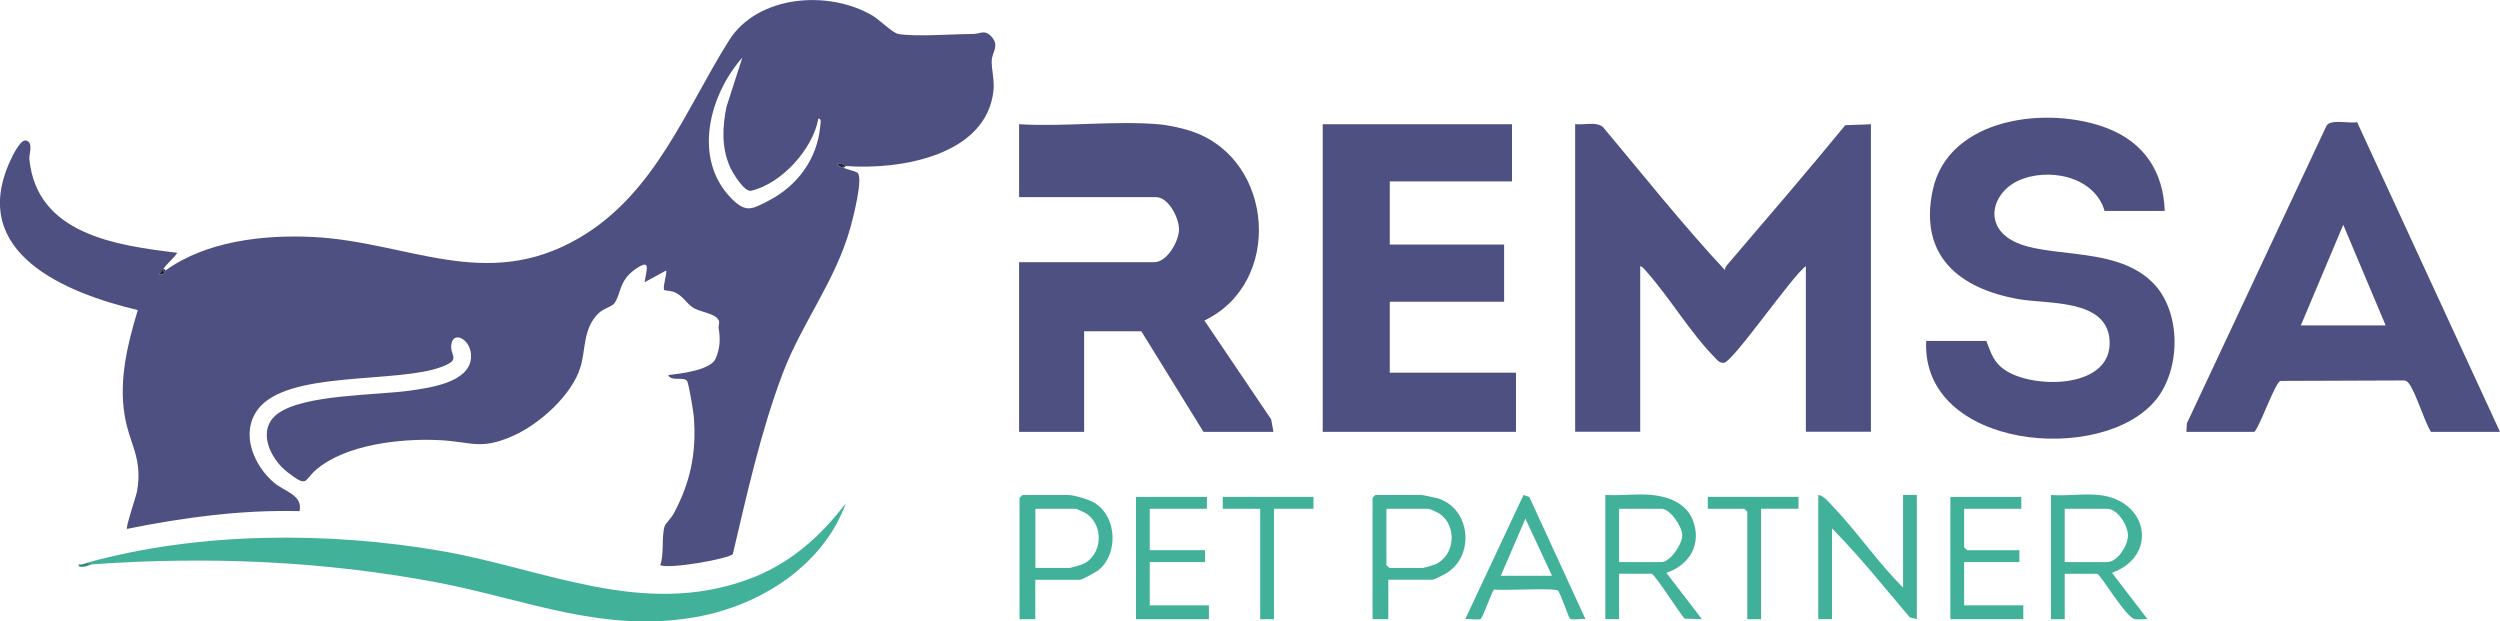 <?xml version="1.0" encoding="UTF-8"?>
<svg id="Capa_2" data-name="Capa 2" xmlns="http://www.w3.org/2000/svg" viewBox="0 0 275.91 68.58">
  <defs>
    <style>
      .cls-1 {
        fill: #42b19a;
      }

      .cls-2 {
        fill: #22243b;
      }

      .cls-3 {
        fill: #202036;
      }

      .cls-4 {
        fill: #4d5081;
      }

      .cls-5 {
        fill: #41b19a;
      }

      .cls-6 {
        fill: #328a78;
      }

      .cls-7 {
        fill: #41b099;
      }
    </style>
  </defs>
  <g id="Capa_1-2" data-name="Capa 1">
    <g>
      <path class="cls-4" d="M13.75,45.79c.53,3.28,2.03,4.71,1.37,8.45-.07.43-1.31,4.11-1.1,4.13,6.26-1.27,12.63-2.12,19.04-1.96.38-1.79-1.63-2.13-2.83-3.15-2.18-1.86-3.7-5.33-1.86-7.96,3.16-4.51,15.44-2.91,20.42-4.83,2.13-.82.86-1.13,1.02-2.44.2-1.64,2.32-.54,2.17,1.48-.2,2.71-4.57,3.29-6.66,3.59-3.75.54-11.72.41-14.65,2.54-2.41,1.76-.86,5.01,1.09,6.5,2.26,1.72,1.73.9,3.14-.31,3.26-2.79,9.33-3.45,13.49-3.26,3.66.16,4.56,1.16,8.24-.47,2.89-1.28,6.49-4.48,7.43-7.58.62-2.03.25-4.3,2.06-6,.46-.43,1.42-.72,1.63-.98.8-.97.49-2.5,2.31-3.79,1.84-1.3,1.3-.04,1.08,1.4l2.39-1.3c.08.43-.44,1.93-.21,2.17.04.04.78.07,1.17.25.89.4,1.27,1.21,2.01,1.69.83.53,2.6.61,2.86,1.5.06.23-.09.51-.05.74.2,1.2.18,2.14-.32,3.36-.54,1.3-3.92,1.69-5.24,1.83.3.75,1.68.14,2.07.65.2.26.72,3.46.76,4.02.29,3.99-.38,7.15-2.23,10.63-.23.44-.91,1.1-1,1.39-.36,1.23-.04,3.04-.48,4.3,1.03.45,7.63-.72,8.01-1.24,1.56-6.62,3.08-13.51,5.48-19.87,2.16-5.71,5.84-10.2,7.51-16.21.27-.99,1.43-5.43.77-5.99-.19-.16-1.13-.37-1.53-.54-.3-.13-.72-.17-.65-.43.38-.18.77.21.87.22,5.85.46,15.6-1.09,16.32-8.38.11-1.16-.23-2.29-.2-3.24.03-.96.89-1.62-.01-2.64-.77-.86-1.23-.31-2.06-.31-2.16,0-6.41.34-8.27-.01-.58-.11-2.1-1.59-2.79-2-4.84-2.88-12.7-2.3-15.86,2.72-4.81,7.63-8.14,16.89-16.52,21.79-10.34,6.05-18.94.4-29.46-.1-5.42-.26-11.77.47-16.22,3.71-.17.13-.19.59-.65.43-.09-.07.35-.54.44-.65.47-.64,1.08-1.09,1.52-1.74-6.79-.82-15.52-2.05-16.33-10.35-.05-.54.48-1.79-.34-2.04-.64-.2-1.56,1.77-1.8,2.3-4.61,10.14,6.2,14.54,14.11,16.41-1.13,3.74-2.1,7.65-1.46,11.58ZM81.93,6.35l-1.75,5.43c-.46,2.23-.56,4.47.37,6.61.3.69,1.59,2.84,2.36,2.66,3.33-.77,6.8-4.59,7.41-7.96.41-.03.21.7.19.95-.34,3.53-2.53,6.47-5.63,8.08-1.9.99-2.55,1.4-4.15-.21-4.32-4.38-2.46-11.42,1.21-15.57Z"/>
      <path class="cls-4" d="M206.48,47.66V13.71l-2.83.11c-4.28,5.21-8.68,10.33-13.06,15.45-.13.15-.22.34-.22.54-4.71-5.06-9.02-10.5-13.47-15.8-.77-.62-2.11-.19-3.06-.31v33.95h7.18v-18.28c.27.07.47.35.65.55,2.55,2.86,4.89,6.8,7.51,9.46.32.32.55.71,1.08.66,1-.09,7.53-9.6,9.04-10.67v18.28h7.18Z"/>
      <path class="cls-4" d="M140.54,47.66l-.25-1.38-7.37-10.91c8.65-4.11,7.73-17.6-1.18-20.8-1.11-.4-2.77-.77-3.93-.86-4.93-.4-10.36.3-15.34,0v8.05h15.13c1.37,0,2.55,2.34,2.52,3.59-.03,1.3-1.32,3.59-2.74,3.59h-14.91v18.72h7.18v-11.1h6.31l6.86,11.1h7.73Z"/>
      <path class="cls-4" d="M237.91,44.16c2.79-3.41,2.86-9.74-.3-12.94-4.48-4.54-13.17-2.28-16.44-5.32-2.08-1.94-.84-4.81,1.49-5.92,3.29-1.56,8.49-.57,9.61,3.3h6.64c-.15-4.3-2.24-7.5-6.25-9.09-6.52-2.58-17.67-1.31-19.37,6.86-1.5,7.19,2.93,10.8,9.47,11.96,3.26.58,9.74-.05,10.06,4.52.37,5.31-8.04,5.42-11.3,3.46-1.46-.88-1.71-1.84-2.3-3.36h-6.64c-.55,11.94,19.41,13.75,25.34,6.51Z"/>
      <path class="cls-4" d="M256.78,13.84l-15.43,32.89-.05.93h7.51c.67-.77,2.28-5.42,2.86-5.62l13.47-.05c.27-.01.45.02.64.23.8.94,1.74,4.21,2.51,5.44h7.62l-15.77-34.18c-.9.18-2.8-.36-3.36.36ZM253.93,35.91l4.68-11.1,4.68,11.1h-9.36Z"/>
      <polygon class="cls-4" points="153.38 33.3 166 33.3 166 26.99 153.38 26.99 153.38 20.02 166.87 20.02 166.87 13.71 145.98 13.71 145.98 47.66 167.31 47.66 167.31 41.13 153.38 41.13 153.38 33.3"/>
      <path class="cls-1" d="M76.86,68.09c7.03-1.26,14.01-5.66,16.49-12.56-2.85,3.77-6.31,6.8-10.83,8.43-11.66,4.23-22.38-1.16-33.75-3.14-12.49-2.17-26.72-2.13-39,1.24l.44.22c12.74-.9,25.57-.37,38.13,2.02,9.79,1.87,18.24,5.63,28.51,3.79Z"/>
      <path class="cls-1" d="M210.03,64.85c-2.78-2.77-5.02-6.1-7.72-8.93-.43-.45-1.01-1.21-1.64-1.3v13.71h1.52v-10.01c3.05,3.07,5.76,6.51,8.58,9.81l.78.2v-13.71h-1.52v10.23Z"/>
      <path class="cls-1" d="M186.78,57.3c-.75-1.8-2.69-2.5-4.5-2.68-1.63-.16-3.46.11-5.11,0v13.71h1.52v-5.01h3.59c.31,0,3.11,4.38,3.64,4.96l1.91.05-3.92-5.11c2.6-.87,3.98-3.26,2.87-5.92ZM178.69,62.03v-5.88h4.68c.95,0,2.29,1.95,2.29,2.94s-1.34,2.94-2.29,2.94h-4.68Z"/>
      <path class="cls-1" d="M231.68,54.63c-1.68-.18-3.62.13-5.33,0v13.71h1.52v-5.01h3.59c.33,0,3.15,4.81,4.14,5,.44.08.96-.03,1.41,0l-3.92-5.11c5.16-1.9,3.97-8.02-1.42-8.59ZM227.87,62.03v-5.88h4.68c1.15,0,2.3,1.83,2.3,2.94s-1.15,2.94-2.3,2.94h-4.68Z"/>
      <path class="cls-5" d="M121,55.62c-.65-.45-2.39-.99-3.14-.99h-5.01s-.33.3-.33.33v13.38h1.74v-4.35h4.9c.26,0,1.86-.88,2.14-1.12,2.09-1.77,1.97-5.67-.31-7.24ZM119.43,62.29c-.16.07-1.28.39-1.35.39h-3.81v-6.53h4.46c.09,0,1.03.44,1.19.55,1.98,1.35,1.73,4.67-.49,5.59Z"/>
      <path class="cls-1" d="M158.63,54.99c-.26-.08-1.65-.37-1.81-.37h-5.01s-.33.3-.33.33v13.38h1.74v-4.35h4.9c.13,0,1.25-.56,1.48-.7,3.23-1.94,2.71-7.22-.98-8.3ZM158.39,62.29c-.16.07-1.28.39-1.35.39h-3.7s-.33-.3-.33-.33v-6.2h4.68c.09,0,1.03.44,1.19.55,1.96,1.33,1.72,4.63-.49,5.59Z"/>
      <path class="cls-1" d="M168.14,54.63l-6.43,13.7c.42-.08,1.42.15,1.71-.03.24-.15,1.29-3.19,1.48-3.24.97.15,6.79-.22,7.06.14.34.45,1.17,3,1.32,3.09.3.18,1.28-.05,1.7.04l-6.2-13.49-.65-.21ZM165.63,63.55l2.72-6.31,2.94,6.31h-5.66Z"/>
      <path class="cls-1" d="M216.78,62.03h6.09v-1.31h-5.77s-.33-.3-.33-.33v-4.24h6.31v-1.31h-7.83v13.49h8.05v-1.52h-6.53v-4.79Z"/>
      <polygon class="cls-1" points="126.89 62.03 132.99 62.03 132.99 60.72 126.89 60.72 126.89 56.15 133.2 56.15 133.2 54.84 125.37 54.84 125.37 68.34 133.42 68.34 133.42 66.81 126.89 66.81 126.89 62.03"/>
      <path class="cls-7" d="M188.48,56.15h4.03s.33.3.33.33v11.86h1.52v-12.19h4.13v-1.31h-10.01v1.31Z"/>
      <polygon class="cls-1" points="134.95 56.15 139.08 56.15 139.08 68.34 140.6 68.34 140.6 56.15 144.96 56.15 144.96 54.84 134.95 54.84 134.95 56.15"/>
      <path class="cls-6" d="M9.78,62.06c-.35.1-.67.3-1.09.22v.21c.53.24,1.25-.2,1.52-.22-.35.05-.49-.02-.44-.22Z"/>
      <path class="cls-6" d="M10.22,62.28l-.44-.22c-.06.19.09.27.44.22Z"/>
      <path class="cls-2" d="M93.13,18.53l.22-.22c-.34.02-.41.09-.22.22Z"/>
      <path class="cls-2" d="M92.48,18.1c-.07.27.36.3.65.43-.2-.12-.12-.2.22-.22-.1,0-.49-.39-.87-.22Z"/>
      <path class="cls-3" d="M18.27,29.85l-.22-.22c-.07.37,0,.44.22.22Z"/>
      <path class="cls-3" d="M17.62,30.28c.47.15.48-.31.65-.43-.22.22-.29.15-.22-.22-.08.11-.52.58-.44.65Z"/>
    </g>
  </g>
</svg>